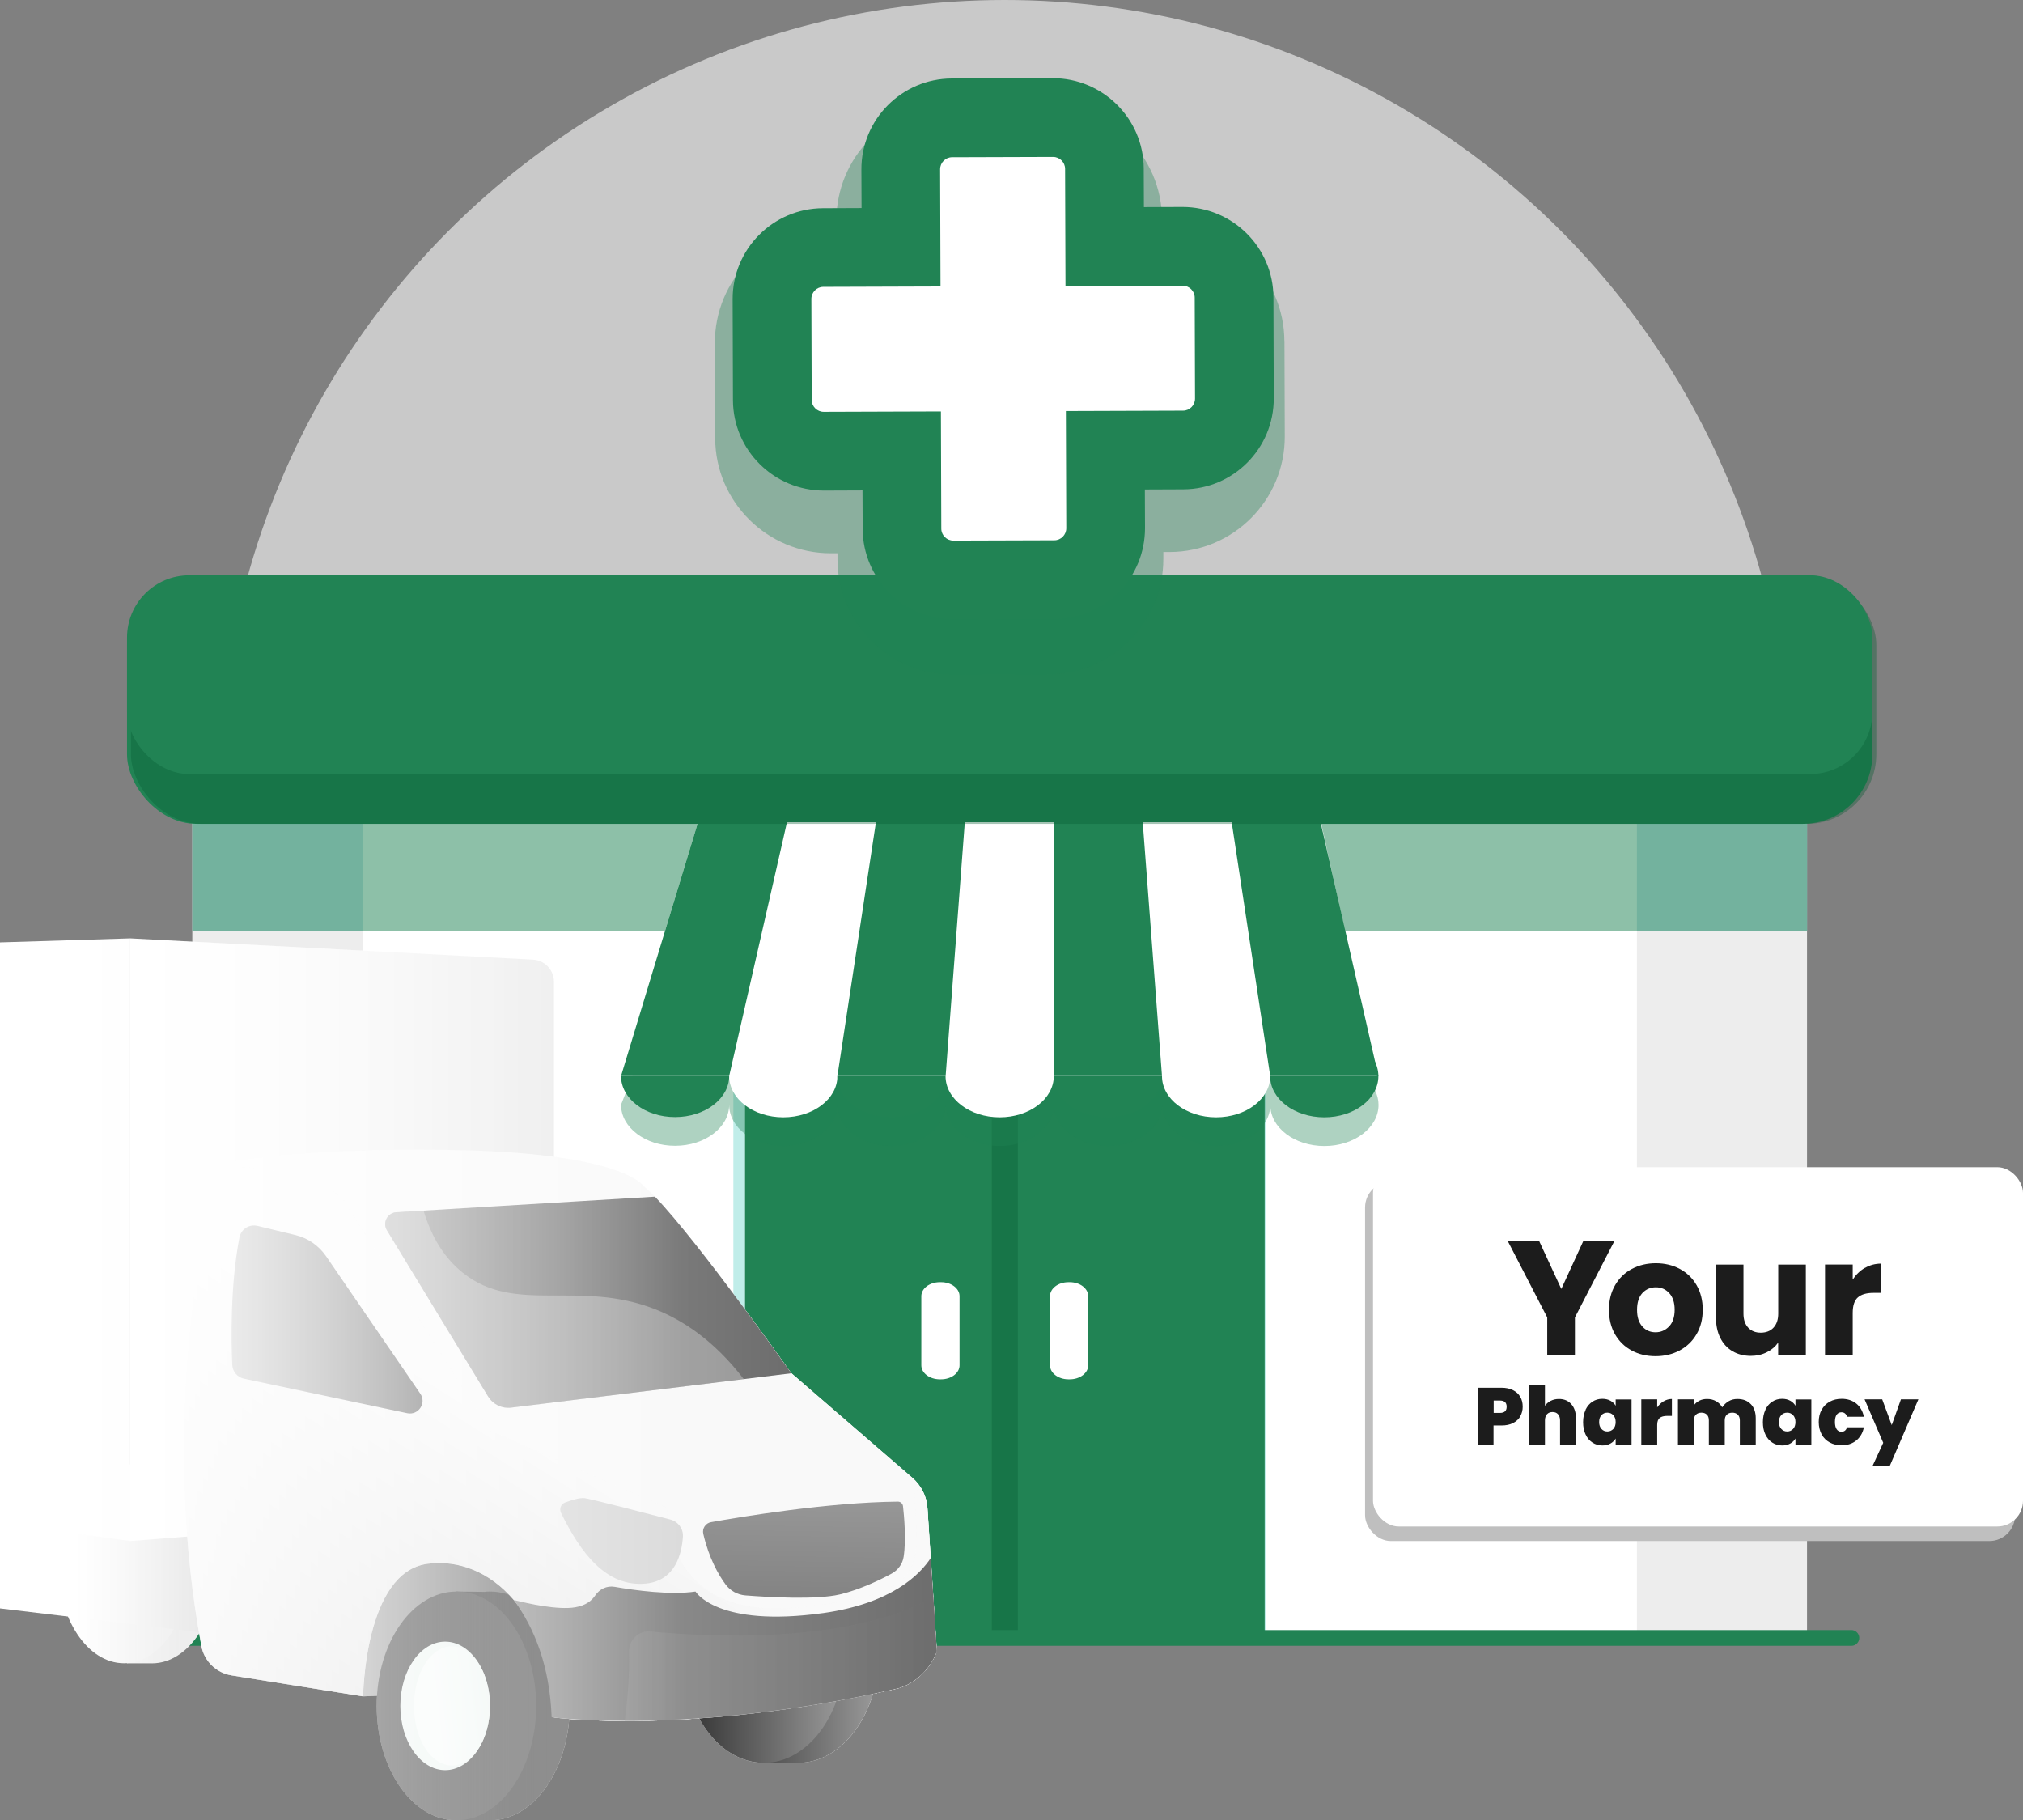 <svg xmlns="http://www.w3.org/2000/svg" xmlns:xlink="http://www.w3.org/1999/xlink" id="a" viewBox="0 0 257.21 231.42"><rect x="0" y="0" width="257.21" height="231.42" fill="#808080" stroke="none"/><defs><style>      .x {        fill: url(#j);      }      .y, .z, .aa, .ab, .ac, .ad, .ae, .af, .ag {        isolation: isolate;      }      .y, .aa {        opacity: .36;      }      .y, .af, .ah {        fill: #218354;      }      .ai {        fill: url(#m);      }      .z {        fill: url(#p);      }      .z, .ab {        opacity: .3;      }      .aj, .ab, .ad {        fill: #fff;      }      .ak {        fill: #dbdbdb;      }      .al {        fill: url(#h);      }      .am {        fill: url(#t);      }      .an {        fill: url(#i);      }      .ao {        fill: #bfbfbf;      }      .ap {        fill: #eef5f2;      }      .aq {        fill: url(#l);      }      .aa {        fill: #085e33;      }      .ar {        fill: url(#s);      }      .as {        fill: url(#q);      }      .at {        fill: url(#f);      }      .au {        fill: #c9c9c9;      }      .av {        fill: url(#g);      }      .aw {        fill: #1c1c1c;      }      .ac {        fill: url(#v);      }      .ac, .ad, .ae {        opacity: .6;      }      .ax {        fill: url(#n);      }      .ay {        fill: #c0ede9;        stroke: #c0ede9;        stroke-miterlimit: 10;      }      .az {        mask: url(#b);      }      .az, .ba {        fill: none;      }      .bb {        fill: url(#e);      }      .bc {        fill: #a3c7b8;      }      .ae {        fill: url(#r);      }      .af, .ag {        opacity: .51;      }      .bd {        fill: url(#o);      }      .be {        fill: url(#d);      }      .bf {        fill: url(#u);      }      .ag {        fill: #a7d9ea;      }      .bg {        fill: url(#c);      }      .ba {        stroke: #218354;        stroke-linecap: round;        stroke-linejoin: round;        stroke-width: 2px;      }      .bh {        fill: url(#w);      }      .bi {        fill: url(#k);      }      .bj {        fill: #ededed;      }    </style><linearGradient id="c" x1="-25.04" y1="172.24" x2="125.89" y2="172.24" gradientUnits="userSpaceOnUse"><stop offset=".23" stop-color="#fff" stop-opacity="0"></stop><stop offset=".27" stop-color="#fff" stop-opacity=".05"></stop><stop offset=".36" stop-color="#fff" stop-opacity=".2"></stop><stop offset=".48" stop-color="#fff" stop-opacity=".43"></stop><stop offset=".63" stop-color="#fff" stop-opacity=".74"></stop><stop offset=".74" stop-color="#fff"></stop></linearGradient><mask id="b" data-name="mask" x="-54.04" y="103.26" width="179.93" height="137.96" maskUnits="userSpaceOnUse"><rect class="bg" x="-25.04" y="103.26" width="150.93" height="137.96"></rect></mask><linearGradient id="d" x1="13458.97" y1="483.79" x2="13490.28" y2="483.79" gradientTransform="translate(-13415.48 -278)" gradientUnits="userSpaceOnUse"><stop offset="0" stop-color="#9b9b9b"></stop><stop offset="1" stop-color="#6d6d6d"></stop></linearGradient><linearGradient id="e" x1="13426.39" y1="476.81" x2="13443.21" y2="476.81" gradientTransform="translate(-13415.48 -278)" gradientUnits="userSpaceOnUse"><stop offset="0" stop-color="#303030"></stop><stop offset="1" stop-color="#9b9b9b"></stop></linearGradient><linearGradient id="f" x1="13422.84" y1="476.8" x2="13439.66" y2="476.8" xlink:href="#e"></linearGradient><linearGradient id="g" x1="13506.65" y1="487.94" x2="13527.25" y2="487.94" xlink:href="#e"></linearGradient><linearGradient id="h" x1="13502.3" y1="487.94" x2="13522.9" y2="487.94" xlink:href="#e"></linearGradient><linearGradient id="i" x1="13467.64" y1="494.88" x2="13487.92" y2="494.88" gradientTransform="translate(-13415.48 -278)" gradientUnits="userSpaceOnUse"><stop offset="0" stop-color="#303030"></stop><stop offset="1" stop-color="#6d6d6d"></stop></linearGradient><linearGradient id="j" x1="13463.37" y1="494.88" x2="13483.65" y2="494.88" xlink:href="#i"></linearGradient><linearGradient id="k" x1="13479.83" y1="494.14" x2="13470.55" y2="495.14" gradientTransform="translate(-13415.48 -278)" gradientUnits="userSpaceOnUse"><stop offset="0" stop-color="#eef5f2"></stop><stop offset="1" stop-color="#f8fbfa"></stop></linearGradient><linearGradient id="l" x1="13376.67" y1="475" x2="13420.84" y2="475" xlink:href="#d"></linearGradient><linearGradient id="m" x1="13393.23" y1="473.93" x2="13445.76" y2="473.93" xlink:href="#d"></linearGradient><linearGradient id="n" x1="13361.44" y1="435.61" x2="13432.04" y2="435.61" gradientTransform="translate(-13415.48 -278)" gradientUnits="userSpaceOnUse"><stop offset="0" stop-color="#f7fcfb"></stop><stop offset="1" stop-color="#eaeaea"></stop></linearGradient><linearGradient id="o" x1="13432.04" y1="435.61" x2="13485.91" y2="435.61" gradientTransform="translate(-13415.48 -278)" gradientUnits="userSpaceOnUse"><stop offset="0" stop-color="#fcfcfc"></stop><stop offset="1" stop-color="#eaeaea"></stop></linearGradient><linearGradient id="p" x1="13361.44" y1="436.39" x2="13425.52" y2="436.39" gradientTransform="translate(-13415.48 -278)" gradientUnits="userSpaceOnUse"><stop offset="0" stop-color="#f7fcfb"></stop><stop offset=".99" stop-color="#d9d9d9"></stop></linearGradient><linearGradient id="q" x1="13438.88" y1="460.48" x2="13534.59" y2="460.48" gradientTransform="translate(-13415.48 -278)" gradientUnits="userSpaceOnUse"><stop offset="0" stop-color="#f9f9f9"></stop><stop offset="1" stop-color="#f9f9f9"></stop></linearGradient><linearGradient id="r" x1="13486.11" y1="462.18" x2="13441.94" y2="532.11" gradientTransform="translate(-13415.48 -278)" gradientUnits="userSpaceOnUse"><stop offset="0" stop-color="#f9f9f9"></stop><stop offset="1" stop-color="#a8a8a8"></stop></linearGradient><linearGradient id="s" x1="13464.45" y1="443.56" x2="13516.12" y2="443.56" xlink:href="#d"></linearGradient><linearGradient id="t" x1="13517.82" y1="465.95" x2="13517.32" y2="495.39" xlink:href="#d"></linearGradient><linearGradient id="u" x1="13480.81" y1="486.42" x2="13534.6" y2="486.42" xlink:href="#d"></linearGradient><linearGradient id="v" x1="13494.92" y1="488.9" x2="13534.59" y2="488.9" xlink:href="#d"></linearGradient><linearGradient id="w" x1="13444.92" y1="445.75" x2="13469.2" y2="445.75" xlink:href="#d"></linearGradient></defs><circle class="au" cx="127.74" cy="99.85" r="99.85"></circle><g><path class="bj" d="m26.6,76.75h201c1.19,0,2.15.97,2.15,2.15v129.33H24.45V78.91c0-1.19.97-2.15,2.15-2.15h0Z"></path><rect class="ag" x="24.45" y="86.74" width="205.31" height="31.6"></rect><rect class="aj" x="46.09" y="104.74" width="162.03" height="103.5"></rect><rect class="af" x="24.45" y="104.74" width="205.31" height="13.6"></rect><rect class="ay" x="93.74" y="123.71" width="66.73" height="84.53"></rect><rect class="bc" x="94.73" y="113.74" width="66.06" height="95"></rect><rect class="ah" x="94.73" y="113.74" width="66.06" height="95"></rect><rect class="aa" x="126.1" y="113.74" width="3.31" height="95"></rect><path class="aj" d="m119.48,163.01h.18c1.29,0,2.34.8,2.34,1.78v8.79c0,.98-1.05,1.78-2.34,1.78h-.18c-1.29,0-2.34-.8-2.34-1.78v-8.79c0-.98,1.05-1.78,2.34-1.78Z"></path><path class="aj" d="m135.84,163.01h.18c1.29,0,2.34.8,2.34,1.78v8.79c0,.98-1.05,1.78-2.34,1.78h-.18c-1.29,0-2.34-.8-2.34-1.78v-8.79c0-.98,1.05-1.78,2.34-1.78Z"></path><line class="ba" x1="19.83" y1="208.24" x2="235.39" y2="208.24"></line><rect class="ah" x="16.15" y="73.14" width="221.91" height="31.6" rx="8.84" ry="8.84"></rect><path class="y" d="m174.82,138.65l-1.52-6.36-90.66-1.17-3.68,9.33c0,2.89,3.09,5.23,6.88,5.22,3.79,0,6.87-2.34,6.87-5.22h0v.02c0,2.89,3.08,5.23,6.88,5.23s6.88-2.34,6.88-5.23h0c0,2.89,3.08,5.23,6.88,5.23s6.88-2.34,6.88-5.23h0c0,2.89,3.08,5.23,6.88,5.23s6.88-2.34,6.88-5.23h0c0,2.89,3.08,5.23,6.88,5.23s6.88-2.34,6.88-5.23h0c0,2.89,3.08,5.23,6.88,5.23s6.88-2.34,6.88-5.23h0c0,2.89,3.08,5.23,6.88,5.23s6.88-2.34,6.88-5.23c0-.64-.16-1.25-.43-1.82h-.02Z"></path><g><ellipse class="aj" cx="99.59" cy="136.82" rx="6.88" ry="5.23"></ellipse><ellipse class="ah" cx="113.35" cy="136.82" rx="6.88" ry="5.23"></ellipse><ellipse class="aj" cx="127.1" cy="136.82" rx="6.88" ry="5.23"></ellipse><ellipse class="ah" cx="140.86" cy="136.82" rx="6.88" ry="5.23"></ellipse><ellipse class="aj" cx="154.62" cy="136.82" rx="6.88" ry="5.23"></ellipse><ellipse class="ah" cx="168.37" cy="136.82" rx="6.88" ry="5.23"></ellipse><polygon class="aj" points="175.08 136.8 78.96 136.8 88.75 104.53 167.95 104.53 175.08 136.8"></polygon><polygon class="ah" points="145.29 104.53 147.74 136.8 133.98 136.8 133.98 104.53 145.29 104.53"></polygon><polygon class="ah" points="175.25 136.8 167.9 104.53 156.6 104.53 161.5 136.8 175.25 136.8"></polygon><polygon class="ah" points="122.67 104.53 120.23 136.8 106.47 136.8 111.37 104.53 122.67 104.53"></polygon><polygon class="ah" points="88.75 104.53 78.96 136.8 92.71 136.8 100.06 104.53 88.75 104.53"></polygon><path class="ah" d="m78.96,136.8h0c0,2.89,3.09,5.23,6.88,5.22,3.79,0,6.87-2.34,6.87-5.22h-13.76,0Z"></path></g><rect class="aa" x="16.65" y="73.14" width="221.91" height="31.6" rx="8.84" ry="8.84"></rect><rect class="ah" x="16.15" y="73.14" width="221.91" height="25.27" rx="7.91" ry="7.91"></rect><path class="y" d="m163.3,43.35c-.03-8.05-6.62-14.6-14.69-14.6h-.86v-.84c-.03-8.05-6.62-14.6-14.69-14.6h0l-12.12.04c-8.08.03-14.63,6.63-14.6,14.71v.85h-.85c-8.08.03-14.63,6.63-14.6,14.71l.04,12.12c.03,8.05,6.62,14.6,14.69,14.6h.86v.84c.03,8.05,6.6,14.6,14.65,14.6l12.17-.04c3.91-.01,7.59-1.55,10.35-4.33,2.76-2.78,4.27-6.46,4.26-10.38v-.85h.84c8.08-.03,14.63-6.63,14.6-14.71l-.04-12.12h0Z"></path><g><path class="ah" d="m121.21,78.74c-6.33,0-11.5-5.15-11.53-11.49l-.02-4.9-4.9.02c-6.37,0-11.55-5.15-11.57-11.49l-.04-12.84c-.02-6.36,5.13-11.55,11.49-11.57l4.9-.02-.02-4.9c-.02-6.36,5.13-11.55,11.49-11.57l12.84-.04c6.37,0,11.55,5.15,11.57,11.49l.02,4.9,4.9-.02c6.37,0,11.55,5.15,11.57,11.49l.04,12.84c.02,6.36-5.13,11.55-11.49,11.57l-4.9.02.02,4.9c0,3.08-1.18,5.98-3.35,8.16-2.17,2.19-5.06,3.39-8.14,3.41l-12.89.04h0Z"></path><path class="aj" d="m150.37,36.32l-14.9.05-.05-14.9c0-.84-.69-1.52-1.53-1.52l-12.84.04c-.84,0-1.52.69-1.52,1.53l.05,14.9-14.9.05c-.84,0-1.52.69-1.52,1.53l.04,12.84c0,.84.69,1.52,1.53,1.52l14.9-.05.05,14.9c0,.84.69,1.52,1.53,1.52l12.84-.04c.84,0,1.52-.69,1.52-1.53l-.05-14.9,14.9-.05c.84,0,1.52-.69,1.52-1.53l-.04-12.84c0-.84-.69-1.52-1.53-1.52h0Z"></path></g></g><g><polygon class="aj" points="46.17 215.67 74.8 214.49 66.87 195.92 48.43 197.01 43.49 205.08 46.17 215.67"></polygon><g><path class="aj" d="m19.31,186.15c-.19,0-.38,0-.57.03l-2.97-.03.02,1.17c-2.88,2.01-4.88,6.4-4.88,11.49s2.16,9.83,5.23,11.72v.94h3.18c4.64,0,8.41-5.67,8.41-12.66s-3.76-12.66-8.41-12.66h-.01Z"></path><ellipse class="aj" cx="15.77" cy="198.8" rx="8.41" ry="12.66"></ellipse></g><g><path class="aj" d="m101.46,195.76c-.23,0-.46,0-.69.04l-3.64-.04.02,1.31c-3.53,2.25-5.98,7.16-5.98,12.87s2.65,11.01,6.4,13.13l.02,1.05h3.88c5.69,0,10.3-6.35,10.3-14.18s-4.61-14.18-10.3-14.18h-.01Z"></path><ellipse class="aj" cx="97.12" cy="209.94" rx="10.3" ry="14.18"></ellipse></g><g><path class="aj" d="m62.3,202.34c-.23,0-.46,0-.68.04l-3.59-.04.02,1.34c-3.48,2.3-5.89,7.34-5.89,13.2s2.61,11.29,6.3,13.46l.02,1.08h3.82c5.6,0,10.14-6.51,10.14-14.54s-4.54-14.54-10.14-14.54h0Z"></path><ellipse class="aj" cx="58.03" cy="216.88" rx="10.14" ry="14.54"></ellipse><ellipse class="aj" cx="56.6" cy="216.88" rx="5.7" ry="8.17"></ellipse><ellipse class="aj" cx="57.46" cy="216.88" rx="4.83" ry="7.58"></ellipse></g><path class="aj" d="m-38.81,186.15v15.13c0,3.95,3.46,7.01,7.38,6.53l36.79-4.52v-17.14h-44.17Z"></path><path class="aj" d="m-22.25,184.05l10.1,15.7c1.44,2.24,3.81,3.73,6.46,4.05l33.41,4.01,2.56-16.9s-52.53-6.86-52.53-6.86Z"></path><path class="aj" d="m16.56,195.92l-68.63-9.5c-1.13-.16-1.97-1.12-1.97-2.26v-60.47c0-1.23.98-2.24,2.21-2.28l68.39-2.11v76.62h0Z"></path><path class="aj" d="m70.43,191.69l-53.87,4.23v-76.62l51.19,2.7c1.5.08,2.68,1.32,2.68,2.82,0,0,0,66.87,0,66.87Z"></path><path class="ab" d="m-8.2,148.64c-9.98-12.57-29.81-3.3-39.82-17.4-2.26-3.18-3.83-6.42-4.92-9.49-.66.4-1.1,1.12-1.1,1.95v60.47c0,1.14.84,2.11,1.97,2.26l62.11,8.6c-3.92-4.28-7.86-9.76-10.71-16.6-6.26-15.03-1.01-21.57-7.53-29.78h0Z"></path><path class="aj" d="m26.97,151.01c-1.86,8.34-6.19,32.41-1.36,58.27.36,1.93,1.9,3.41,3.84,3.72l16.72,2.67s.17-15.82,8.2-16.86c8.03-1.04,15.56,6.49,16.06,19.54,0,0,17.4,2.34,43.66-3.68,0,0,3.51-.75,5.02-4.73l-1.19-18.2c-.1-1.49-.79-2.89-1.92-3.86l-15.46-13.36s-14.05-19.91-18.74-23.76c0,0-2.51-4.02-22.75-4.52-13.94-.35-23.54.58-28.17,1.19-1.93.25-3.49,1.68-3.91,3.58h0Z"></path><path class="ad" d="m117.04,189.06l-.77.84c.33,9.37,2.36,12.68-14.81,14.45s-16.65-12.66-16.65-12.66l-22.52-9.82-18.8-29.61c-3.73-3.01-10.25-3.83-14.68-4.02-.92.65-1.59,1.62-1.85,2.77-1.86,8.34-6.19,32.41-1.36,58.27.36,1.92,1.91,3.41,3.84,3.72l16.72,2.67s.17-15.83,8.2-16.86c8.03-1.04,15.56,6.49,16.06,19.54,0,0,17.4,2.34,43.66-3.68,0,0,3.51-.75,5.02-4.73l-1.19-18.2c-.06-.96-.37-1.88-.89-2.67h.02Z"></path><path class="aj" d="m62.07,177.55c.61,1,1.75,1.55,2.91,1.41l35.66-4.37-.09-.08s-11.66-16.52-17.28-22.37l-32.88,1.98c-1.13.07-1.79,1.32-1.2,2.29l12.88,21.15h0Z"></path><path class="ab" d="m83.3,166.45c-9.71-3.82-17.78.71-24.45-4.63-2.57-2.05-4.1-4.9-5-7.91l-3.46.21c-1.13.07-1.79,1.32-1.2,2.29l12.88,21.15c.61,1,1.75,1.55,2.91,1.41l29.59-3.63c-3.89-5.05-7.89-7.56-11.27-8.89h0Z"></path><path class="aj" d="m114.81,191.48c-.04-.32-.31-.57-.64-.57-8.88.08-20.06,1.95-23.76,2.61-.7.12-1.16.81-.99,1.5.72,3.09,1.92,5.17,2.81,6.39.6.82,1.52,1.34,2.54,1.42,2.8.22,9,.59,12-.12,2.67-.64,5.23-1.91,6.61-2.66.8-.44,1.37-1.22,1.51-2.12.34-2.18.06-5.2-.08-6.45h0Z"></path><path class="aj" d="m71.33,192.33c-.25-.51,0-1.12.52-1.31.78-.29,1.86-.63,2.48-.55.82.1,7.75,1.9,10.91,2.72.98.26,1.65,1.16,1.59,2.17-.14,2.16-.96,5.57-4.66,5.96-5.14.53-8.39-4-10.85-8.99h.01Z"></path><path class="aj" d="m104.64,205.08c-13.48,1.88-16.21-2.74-16.21-2.74-3.19.47-7.72-.15-10.29-.6-.98-.17-1.93.29-2.48,1.12-.41.62-1.16,1.25-2.51,1.48-2.21.38-5.98-.46-7.82-.93,2.68,3.68,4.56,8.46,4.81,14.91,0,0,17.69,2.36,43.96-3.66,0,0,3.51-.75,5.02-4.73l-.77-11.87c-1.38,2.11-4.98,5.8-13.7,7.02h-.01Z"></path><path class="ad" d="m82.72,207.42c-1.49-.14-2.76,1.05-2.73,2.55.07,3.2-.26,6.55-.55,8.82,7.63.02,19.7-.7,34.65-4.13,0,0,3.51-.75,5.02-4.73l-.45-6.92c-10.77,6.11-28.9,5.09-35.94,4.41h0Z"></path><path class="aj" d="m32.72,155.85l4.84,1.17c1.58.38,2.97,1.34,3.89,2.68l11.99,17.49c.82,1.19-.24,2.77-1.65,2.48l-20.77-4.39c-.84-.18-1.45-.89-1.49-1.75-.13-3-.27-10.1.91-16.19.2-1.06,1.24-1.74,2.29-1.48h-.01Z"></path></g><g><rect class="ao" x="173.56" y="150.24" width="82.64" height="45.68" rx="3.27" ry="3.27"></rect><rect class="aj" x="174.57" y="148.39" width="82.64" height="45.68" rx="3.27" ry="3.27"></rect><g><path class="aw" d="m205.24,157.82l-5,9.67v4.77h-3.52v-4.77l-5-9.67h3.99l2.8,6.05,2.78-6.05h3.95Z"></path><path class="aw" d="m207.46,171.7c-.9-.48-1.6-1.17-2.12-2.06-.51-.89-.77-1.93-.77-3.13s.26-2.22.78-3.12,1.23-1.59,2.14-2.07c.9-.48,1.92-.72,3.04-.72s2.14.24,3.04.72,1.62,1.17,2.14,2.07c.52.9.78,1.94.78,3.12s-.26,2.22-.79,3.12-1.25,1.59-2.16,2.07c-.91.48-1.93.72-3.05.72s-2.14-.24-3.03-.72h0Zm4.75-3.06c.47-.49.71-1.2.71-2.12s-.23-1.62-.69-2.12-1.03-.74-1.7-.74-1.25.24-1.71.73c-.45.49-.68,1.2-.68,2.13s.22,1.62.67,2.12,1,.74,1.68.74,1.24-.25,1.72-.74Z"></path><path class="aw" d="m229.6,160.78v11.48h-3.52v-1.56c-.36.51-.84.92-1.45,1.22-.61.31-1.29.46-2.03.46-.88,0-1.65-.2-2.32-.59s-1.19-.96-1.56-1.7c-.37-.74-.55-1.61-.55-2.61v-6.71h3.5v6.23c0,.77.2,1.36.6,1.79s.93.64,1.6.64,1.23-.21,1.62-.64c.4-.43.6-1.02.6-1.79v-6.23h3.52-.01Z"></path><path class="aw" d="m237.11,161.2c.62-.36,1.3-.55,2.06-.55v3.72h-.97c-.88,0-1.54.19-1.98.57s-.66,1.04-.66,1.98v5.33h-3.52v-11.48h3.52v1.91c.41-.63.93-1.13,1.54-1.49h.01Z"></path><path class="aw" d="m193.31,180.05c-.2.36-.51.65-.92.86-.41.22-.91.32-1.5.32h-1v2.45h-2.02v-7.25h3.01c.58,0,1.08.1,1.49.31.41.21.72.49.92.85.21.36.31.78.31,1.25,0,.44-.1.84-.3,1.2h.01Zm-1.75-1.2c0-.53-.28-.79-.85-.79h-.8v1.57h.8c.57,0,.85-.26.85-.78h0Z"></path><path class="aw" d="m199.79,178.53c.39.44.58,1.04.58,1.79v3.36h-2.02v-3.1c0-.33-.09-.59-.26-.78s-.4-.28-.69-.28-.54.09-.71.28c-.17.19-.26.45-.26.78v3.1h-2.02v-7.61h2.02v2.66c.18-.26.42-.47.73-.63s.66-.24,1.05-.24c.66,0,1.18.22,1.57.66h0Z"></path><path class="aw" d="m201.59,179.23c.22-.45.51-.79.88-1.03s.79-.36,1.25-.36c.4,0,.74.08,1.03.24s.51.37.67.64v-.8h2.02v5.77h-2.02v-.8c-.16.27-.38.48-.67.64s-.63.24-1.02.24c-.46,0-.88-.12-1.25-.36s-.67-.58-.88-1.03c-.22-.45-.32-.97-.32-1.57s.11-1.12.32-1.56v-.02h-.01Zm3.53.69c-.2-.21-.45-.32-.75-.32s-.55.1-.75.31c-.2.21-.3.5-.3.88s.1.66.3.88.45.32.75.32.54-.11.75-.32c.2-.21.3-.51.3-.88s-.1-.66-.3-.87Z"></path><path class="aw" d="m211.53,178.15c.32-.19.67-.29,1.04-.29v2.15h-.57c-.44,0-.77.09-.98.26s-.32.47-.32.89v2.52h-2.02v-5.77h2.02v1.02c.23-.33.5-.59.82-.78h.01Z"></path><path class="aw" d="m222.61,178.52c.42.44.62,1.04.62,1.8v3.36h-2.02v-3.1c0-.31-.09-.55-.26-.72s-.41-.26-.7-.26-.53.09-.7.26-.26.41-.26.72v3.1h-2.02v-3.1c0-.31-.08-.55-.25-.72s-.4-.26-.69-.26-.54.09-.71.26c-.17.17-.26.41-.26.72v3.1h-2.02v-5.77h2.02v.76c.18-.25.41-.44.7-.59.28-.15.61-.22.98-.22.43,0,.8.09,1.14.28s.59.45.79.78c.21-.32.48-.57.81-.77s.71-.29,1.11-.29c.73,0,1.3.22,1.71.66h.01Z"></path><path class="aw" d="m224.45,179.23c.22-.45.51-.79.88-1.03s.79-.36,1.25-.36c.4,0,.74.08,1.03.24s.51.37.67.64v-.8h2.02v5.77h-2.02v-.8c-.16.27-.38.48-.67.64s-.63.24-1.02.24c-.46,0-.88-.12-1.25-.36s-.67-.58-.88-1.03c-.22-.45-.32-.97-.32-1.57s.11-1.12.32-1.56v-.02h-.01Zm3.53.69c-.2-.21-.45-.32-.75-.32s-.55.1-.75.31c-.2.21-.3.5-.3.88s.1.66.3.88.45.32.75.32.54-.11.75-.32c.2-.21.3-.51.3-.88s-.1-.66-.3-.87Z"></path><path class="aw" d="m231.61,179.23c.25-.45.59-.79,1.03-1.03s.95-.36,1.52-.36c.73,0,1.35.2,1.85.6.5.4.82.96.97,1.68h-2.14c-.12-.38-.36-.57-.72-.57-.25,0-.45.1-.6.31-.15.21-.22.52-.22.92s.07.71.22.93c.15.21.35.32.6.32.36,0,.6-.19.72-.57h2.14c-.14.71-.47,1.27-.97,1.68-.5.4-1.12.61-1.85.61-.57,0-1.08-.12-1.52-.36s-.79-.58-1.03-1.03-.37-.97-.37-1.57.12-1.12.37-1.56h0Z"></path><path class="aw" d="m243.91,177.91l-3.66,8.51h-2.19l1.38-2.99-2.37-5.52h2.24l1.21,3.27,1.17-3.27h2.22Z"></path></g></g><g class="az"><g><polygon class="be" points="46.17 215.67 74.8 214.49 66.87 195.92 48.43 197.01 43.49 205.08 46.17 215.67"></polygon><g><path class="bb" d="m19.31,186.15c-.19,0-.38,0-.57.03l-2.97-.03.02,1.17c-2.88,2.01-4.88,6.4-4.88,11.49s2.16,9.83,5.23,11.72v.94h3.18c4.64,0,8.41-5.67,8.41-12.66s-3.76-12.66-8.41-12.66h-.01Z"></path><ellipse class="at" cx="15.77" cy="198.8" rx="8.41" ry="12.66"></ellipse></g><g><path class="av" d="m101.46,195.76c-.23,0-.46,0-.69.04l-3.64-.04.02,1.31c-3.53,2.25-5.98,7.16-5.98,12.87s2.65,11.01,6.4,13.13l.02,1.05h3.88c5.69,0,10.3-6.35,10.3-14.18s-4.61-14.18-10.3-14.18h-.01Z"></path><ellipse class="al" cx="97.12" cy="209.94" rx="10.3" ry="14.18"></ellipse></g><g><path class="an" d="m62.3,202.34c-.23,0-.46,0-.68.04l-3.59-.04.02,1.34c-3.48,2.3-5.89,7.34-5.89,13.2s2.61,11.29,6.3,13.46l.02,1.08h3.82c5.6,0,10.14-6.51,10.14-14.54s-4.54-14.54-10.14-14.54h0Z"></path><ellipse class="x" cx="58.03" cy="216.88" rx="10.14" ry="14.54"></ellipse><ellipse class="ap" cx="56.6" cy="216.88" rx="5.7" ry="8.17"></ellipse><ellipse class="bi" cx="57.46" cy="216.88" rx="4.83" ry="7.58"></ellipse></g><path class="aq" d="m-38.81,186.15v15.13c0,3.95,3.46,7.01,7.38,6.53l36.79-4.52v-17.14h-44.17Z"></path><path class="ai" d="m-22.25,184.05l10.1,15.7c1.44,2.24,3.81,3.73,6.46,4.05l33.41,4.01,2.56-16.9s-52.53-6.86-52.53-6.86Z"></path><path class="ax" d="m16.56,195.92l-68.63-9.5c-1.13-.16-1.97-1.12-1.97-2.26v-60.47c0-1.23.98-2.24,2.21-2.28l68.39-2.11v76.62h0Z"></path><path class="bd" d="m70.43,191.69l-53.87,4.23v-76.62l51.19,2.7c1.5.08,2.68,1.32,2.68,2.82,0,0,0,66.87,0,66.87Z"></path><path class="z" d="m-8.2,148.64c-9.98-12.57-29.81-3.3-39.82-17.4-2.26-3.18-3.83-6.42-4.92-9.49-.66.4-1.1,1.12-1.1,1.95v60.47c0,1.14.84,2.11,1.97,2.26l62.11,8.6c-3.92-4.28-7.86-9.76-10.71-16.6-6.26-15.03-1.01-21.57-7.53-29.78h0Z"></path><path class="as" d="m26.97,151.01c-1.86,8.34-6.19,32.41-1.36,58.27.36,1.93,1.9,3.41,3.84,3.72l16.72,2.67s.17-15.82,8.2-16.86c8.03-1.04,15.56,6.49,16.06,19.54,0,0,17.4,2.34,43.66-3.68,0,0,3.51-.75,5.02-4.73l-1.19-18.2c-.1-1.49-.79-2.89-1.92-3.86l-15.46-13.36s-14.05-19.91-18.74-23.76c0,0-2.51-4.02-22.75-4.52-13.94-.35-23.54.58-28.17,1.19-1.93.25-3.49,1.68-3.91,3.58h0Z"></path><path class="ae" d="m117.04,189.06l-.77.84c.33,9.37,2.36,12.68-14.81,14.45s-16.65-12.66-16.65-12.66l-22.52-9.82-18.8-29.61c-3.73-3.01-10.25-3.83-14.68-4.02-.92.65-1.59,1.62-1.85,2.77-1.86,8.34-6.19,32.41-1.36,58.27.36,1.92,1.91,3.41,3.84,3.72l16.72,2.67s.17-15.83,8.2-16.86c8.03-1.04,15.56,6.49,16.06,19.54,0,0,17.4,2.34,43.66-3.68,0,0,3.51-.75,5.02-4.73l-1.19-18.2c-.06-.96-.37-1.88-.89-2.67h.02Z"></path><path class="ar" d="m62.07,177.55c.61,1,1.75,1.55,2.91,1.41l35.66-4.37-.09-.08s-11.66-16.52-17.28-22.37l-32.88,1.98c-1.13.07-1.79,1.32-1.2,2.29l12.88,21.15h0Z"></path><path class="ab" d="m83.3,166.45c-9.71-3.82-17.78.71-24.45-4.63-2.57-2.05-4.1-4.9-5-7.91l-3.46.21c-1.13.07-1.79,1.32-1.2,2.29l12.88,21.15c.61,1,1.75,1.55,2.91,1.41l29.59-3.63c-3.89-5.05-7.89-7.56-11.27-8.89h0Z"></path><path class="am" d="m114.81,191.48c-.04-.32-.31-.57-.64-.57-8.88.08-20.06,1.95-23.76,2.61-.7.12-1.16.81-.99,1.5.72,3.09,1.92,5.17,2.81,6.39.6.82,1.52,1.34,2.54,1.42,2.8.22,9,.59,12-.12,2.67-.64,5.23-1.91,6.61-2.66.8-.44,1.37-1.22,1.51-2.12.34-2.18.06-5.2-.08-6.45h0Z"></path><path class="ak" d="m71.33,192.33c-.25-.51,0-1.12.52-1.31.78-.29,1.86-.63,2.48-.55.82.1,7.75,1.9,10.91,2.72.98.26,1.65,1.16,1.59,2.17-.14,2.16-.96,5.57-4.66,5.96-5.14.53-8.39-4-10.85-8.99h.01Z"></path><path class="bf" d="m104.64,205.08c-13.48,1.88-16.21-2.74-16.21-2.74-3.19.47-7.72-.15-10.29-.6-.98-.17-1.93.29-2.48,1.12-.41.62-1.16,1.25-2.51,1.48-2.21.38-5.98-.46-7.82-.93,2.68,3.68,4.56,8.46,4.81,14.91,0,0,17.69,2.36,43.96-3.66,0,0,3.51-.75,5.02-4.73l-.77-11.87c-1.38,2.11-4.98,5.8-13.7,7.02h-.01Z"></path><path class="ac" d="m82.72,207.42c-1.49-.14-2.76,1.05-2.73,2.55.07,3.2-.26,6.55-.55,8.82,7.63.02,19.7-.7,34.65-4.13,0,0,3.51-.75,5.02-4.73l-.45-6.92c-10.77,6.11-28.9,5.09-35.94,4.41h0Z"></path><path class="bh" d="m32.72,155.85l4.84,1.17c1.58.38,2.97,1.34,3.89,2.68l11.99,17.49c.82,1.19-.24,2.77-1.65,2.48l-20.77-4.39c-.84-.18-1.45-.89-1.49-1.75-.13-3-.27-10.1.91-16.19.2-1.06,1.24-1.74,2.29-1.48h-.01Z"></path></g></g></svg>